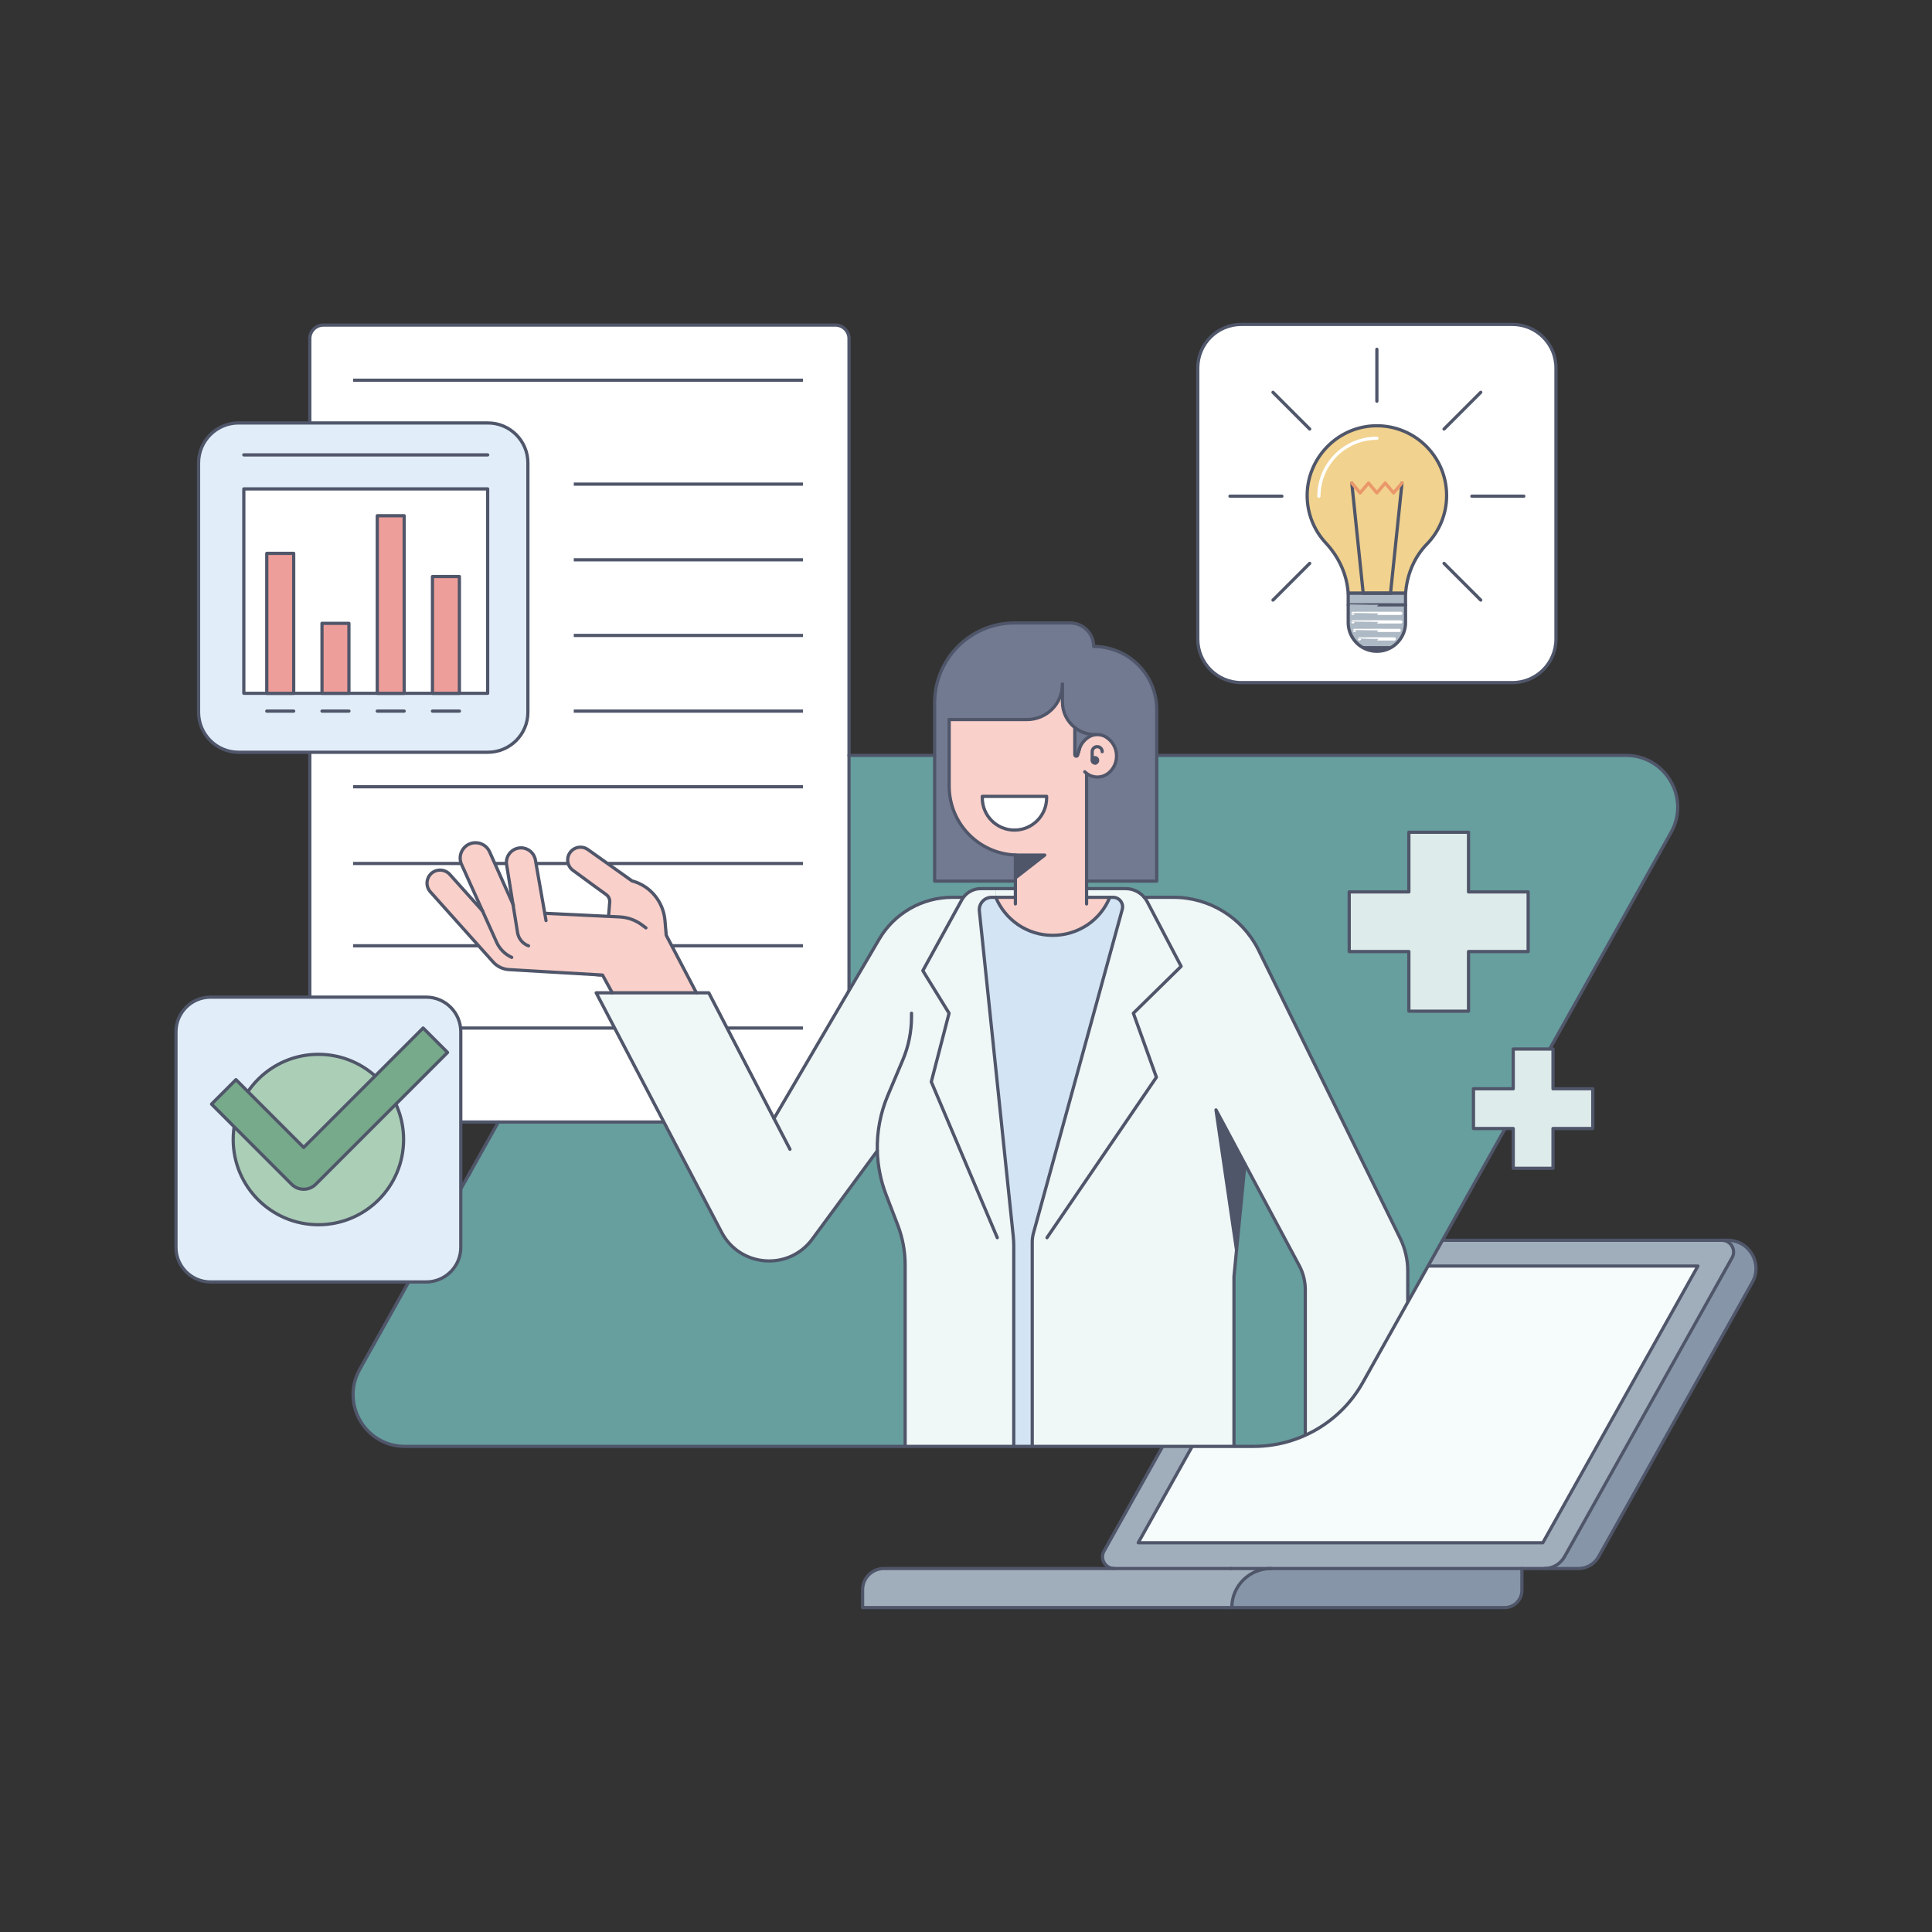 <?xml version="1.0" encoding="utf-8"?>
<!-- Generator: Adobe Illustrator 26.0.1, SVG Export Plug-In . SVG Version: 6.00 Build 0)  -->
<svg version="1.1" id="Layer_1" xmlns="http://www.w3.org/2000/svg" xmlns:xlink="http://www.w3.org/1999/xlink" x="0px" y="0px"
	 viewBox="0 0 600 600" style="enable-background:new 0 0 600 600;" xml:space="preserve">
<rect x="0" y="0" width="600" height="600" fill="#333333" stroke="none"/>
<style type="text/css">
	.st0{fill:#8696A8;}
	.st1{fill:#A0AEBC;}
	.st2{fill:#F6FBFC;}
	.st3{fill:none;stroke:#50566A;stroke-linecap:round;stroke-linejoin:round;stroke-miterlimit:10;}
	.st4{fill:#679E9E;}
	.st5{fill:#FFFFFF;stroke:#50566A;stroke-linecap:round;stroke-linejoin:round;stroke-miterlimit:10;}
	.st6{fill:none;stroke:#50566A;stroke-miterlimit:10;}
	.st7{clip-path:url(#SVGID_00000174602198156004638020000001858429853999974812_);}
	.st8{fill:#50566A;}
	.st9{fill:#D3E4F4;}
	.st10{fill:#F0F7F7;}
	.st11{fill:#FAD0CA;}
	.st12{fill:#727A91;}
	.st13{fill:#FFFFFF;}
	.st14{fill:#DDEBEA;stroke:#50566A;stroke-linecap:round;stroke-linejoin:round;stroke-miterlimit:10;}
	.st15{fill:#E1EEF9;stroke:#50566A;stroke-linecap:round;stroke-linejoin:round;stroke-miterlimit:10;}
	.st16{fill:#ABCEB6;stroke:#50566A;stroke-linecap:round;stroke-linejoin:round;stroke-miterlimit:10;}
	.st17{fill:#77AA8A;stroke:#50566A;stroke-linecap:round;stroke-linejoin:round;stroke-miterlimit:10;}
	.st18{fill:#EE9E9A;stroke:#50566A;stroke-linecap:round;stroke-linejoin:round;stroke-miterlimit:10;}
	.st19{fill:#F1D28E;stroke:#50566A;stroke-linecap:round;stroke-linejoin:round;stroke-miterlimit:10;}
	.st20{fill:#ADB9C4;stroke:#50566A;stroke-linecap:round;stroke-linejoin:round;stroke-miterlimit:10;}
	.st21{fill:none;stroke:#FFFFFF;stroke-linecap:round;stroke-linejoin:round;stroke-miterlimit:10;}
	.st22{fill:none;stroke:#EA986A;stroke-linecap:round;stroke-linejoin:round;stroke-miterlimit:10;}
</style>
<g>
	<g>
		<g id="XMLID_00000101810179227490907200000001023707579459303064_">
			<g>
				<path class="st0" d="M536.57,385.18c6.69,0,10.91,7.21,7.64,13.05l-47.76,85.22c-1.27,2.26-3.66,3.67-6.26,3.67h-10.56
					c2.59,0,4.98-1.41,6.25-3.67l52.03-92.84c1.36-2.43-0.4-5.43-3.18-5.43H536.57z"/>
				<path class="st1" d="M534.73,385.18c2.78,0,4.54,3,3.18,5.43l-52.03,92.84c-1.27,2.26-3.66,3.67-6.25,3.67h-6.99h-77.95h-12.41
					h-36.23c-2.79,0-4.54-3-3.18-5.43l52.03-92.84c1.27-2.26,3.66-3.67,6.25-3.67H534.73z M479.14,479.12l48.16-85.94H401.64
					l-48.16,85.94H479.14z"/>
				<polygon class="st2" points="527.3,393.18 479.14,479.12 353.48,479.12 401.64,393.18 				"/>
				<path class="st0" d="M472.64,487.12v6.76c0,2.97-2.4,5.37-5.37,5.37h-84.72c0-6.7,5.44-12.13,12.14-12.13H472.64z"/>
				<path class="st1" d="M382.28,487.12h12.41c-6.7,0-12.14,5.43-12.14,12.13h-0.27H267.89v-5.53c0-3.65,2.95-6.6,6.6-6.6h71.56
					H382.28z"/>
			</g>
			<g>
				<path class="st3" d="M472.64,487.12h6.99c2.59,0,4.98-1.41,6.25-3.67l52.03-92.84c1.36-2.43-0.4-5.43-3.18-5.43H401.15
					c-2.59,0-4.98,1.41-6.25,3.67l-52.03,92.84c-1.36,2.43,0.39,5.43,3.18,5.43"/>
				<line class="st3" x1="382.28" y1="487.12" x2="394.69" y2="487.12"/>
				<polygon class="st3" points="353.48,479.12 401.64,393.18 527.3,393.18 479.14,479.12 				"/>
				<path class="st3" d="M479.63,487.12h10.56c2.6,0,4.99-1.41,6.26-3.67l47.76-85.22c3.27-5.84-0.95-13.05-7.64-13.05h-1.84"/>
				<path class="st3" d="M382.55,499.25h84.72c2.97,0,5.37-2.4,5.37-5.37v-6.76h-77.95C387.99,487.12,382.55,492.55,382.55,499.25z"
					/>
				<path class="st3" d="M382.28,487.12h-36.23h-71.56c-3.65,0-6.6,2.95-6.6,6.6v5.53h114.39"/>
			</g>
		</g>
	</g>
	<path class="st4" d="M111.73,425.25l95.72-170.8c6.87-12.26,19.83-19.86,33.89-19.86h263.6c12.29,0,20.03,13.22,14.03,23.94
		l-95.72,170.8c-6.87,12.26-19.83,19.86-33.89,19.86h-263.6C113.47,449.19,105.72,435.97,111.73,425.25z"/>
	<g>
		<path class="st5" d="M259.46,348.45H100.42c-2.33,0-4.21-1.89-4.21-4.21V105.17c0-2.33,1.89-4.21,4.21-4.21h159.04
			c2.33,0,4.21,1.89,4.21,4.21v239.07C263.67,346.56,261.78,348.45,259.46,348.45z"/>
		<line class="st6" x1="109.65" y1="118.08" x2="249.38" y2="118.08"/>
		<line class="st6" x1="178.19" y1="150.35" x2="249.38" y2="150.35"/>
		<line class="st6" x1="178.19" y1="173.85" x2="249.38" y2="173.85"/>
		<line class="st6" x1="178.19" y1="197.34" x2="249.38" y2="197.34"/>
		<line class="st6" x1="178.19" y1="220.84" x2="249.38" y2="220.84"/>
		<line class="st6" x1="109.65" y1="244.34" x2="249.38" y2="244.34"/>
		<line class="st6" x1="109.65" y1="268.16" x2="249.38" y2="268.16"/>
		<line class="st6" x1="109.65" y1="293.72" x2="249.38" y2="293.72"/>
		<line class="st6" x1="109.65" y1="319.27" x2="249.38" y2="319.27"/>
	</g>
	<path class="st5" d="M469.7,211.99h-84.2c-7.47,0-13.52-6.05-13.52-13.52v-84.2c0-7.47,6.05-13.52,13.52-13.52h84.2
		c7.47,0,13.52,6.05,13.52,13.52v84.2C483.22,205.93,477.17,211.99,469.7,211.99z"/>
	<line class="st5" x1="185.36" y1="302.7" x2="194.3" y2="303.27"/>
	<g>
		<defs>
			<path id="SVGID_1_" d="M521.04,189.34H109.65V431.7l0.07-0.03c-0.81,8.94,6.13,17.52,16.03,17.52h263.6
				c14.06,0,27.02-7.59,33.89-19.86l95.72-170.8c1.89-3.38,2.42-7,1.87-10.39l0.21-0.09V189.34z"/>
		</defs>
		<clipPath id="SVGID_00000078007322140460495080000001984812431102249147_">
			<use xlink:href="#SVGID_1_"  style="overflow:visible;"/>
		</clipPath>
		<g style="clip-path:url(#SVGID_00000078007322140460495080000001984812431102249147_);">
			<g id="XMLID_00000138533294033422389960000015169354486985949600_">
				<g>
					<polygon class="st8" points="377.64,344.69 386.63,361.51 384.02,388.23 					"/>
					<path class="st9" d="M345.67,278.67c1.95,0,3.37,1.86,2.86,3.74l-27.59,100.58c-0.25,0.92-0.37,1.87-0.37,2.82v86.47h-5.74
						v-85.26c0-1.04-0.05-2.09-0.16-3.12l-10.52-100.99c-0.23-2.27,1.55-4.24,3.83-4.24h1.27c2.87,6.93,9.7,11.81,17.67,11.81
						c8.03,0,14.9-4.8,17.73-11.81H345.67z"/>
					<path class="st10" d="M342.41,278.67h-4.96v-2.7h12.11c2.27,0,4.38,1.01,5.8,2.7h9.08c11.11,0,21.28,6.24,26.3,16.16
						l44.08,89.7c1.56,3.18,2.37,6.68,2.37,10.22v77.53h-31.82v-71.74c0-2.6-0.64-5.16-1.86-7.46l-16.88-31.57l-8.99-16.82
						l6.38,43.54l-0.8,8.23v75.82h-62.65v-86.47c0-0.95,0.12-1.9,0.37-2.82l27.59-100.58c0.51-1.88-0.91-3.74-2.86-3.74h-1.02
						H342.41z"/>
					<path class="st8" d="M340.89,236.14c0,0.4-0.28,0.74-0.66,0.83c-0.53-0.03-0.96-0.43-1.03-0.95c0.06-0.42,0.41-0.74,0.84-0.74
						C340.51,235.28,340.89,235.67,340.89,236.14z"/>
					<path class="st8" d="M340.23,236.97c-0.06,0.01-0.12,0.02-0.19,0.02c-0.47,0-0.85-0.39-0.85-0.85c0-0.04,0-0.08,0.01-0.12
						C339.27,236.54,339.7,236.94,340.23,236.97z"/>
					<path class="st11" d="M340.23,236.97c0.38-0.09,0.66-0.43,0.66-0.83c0-0.47-0.38-0.86-0.85-0.86c-0.43,0-0.78,0.32-0.84,0.74
						c-0.01,0.04-0.01,0.08-0.01,0.12c0,0.46,0.38,0.85,0.85,0.85C340.11,236.99,340.17,236.98,340.23,236.97z M337.45,278.67h4.96
						h2.24c-2.83,7.01-9.7,11.81-17.73,11.81c-7.97,0-14.8-4.88-17.67-11.81h2.42h3.67v-2.7v-2.34v-0.98l9.11-7.1h-8.29
						c-0.28,0-0.55-0.01-0.82-0.02c-11.43-0.43-20.56-9.84-20.56-21.37v-20.7h24.18c6.07,0,10.99-4.92,10.99-10.99v5.55
						c0,3.22,1.51,6.09,3.85,7.93l-0.01,0.01v8.43c0,0.52,0.74,0.63,0.89,0.12l0.29-1.03l0.35-1.22c0.56-1.44,1.59-2.64,2.89-3.42
						c0.58-0.34,1.21-0.56,1.86-0.66c1.13-0.15,2.31,0.06,3.31,0.66c2.02,1.2,3.37,3.41,3.37,5.94c0,1.91-0.78,3.65-2.05,4.9
						c-1.96,1.95-4.91,2.16-7.08,0.62l-0.17,0.23v33.1v2.34V278.67z M325.04,247.8v-0.48h-19.98v0.48c0,5.52,4.47,9.99,9.99,9.99
						C320.56,257.79,325.04,253.32,325.04,247.8z"/>
					<path class="st12" d="M338.21,228.84c-1.3,0.78-2.33,1.98-2.89,3.42c-0.15,0.39-0.27,0.8-0.35,1.22l-0.29,1.03
						c-0.15,0.51-0.89,0.4-0.89-0.12v-8.43l0.01-0.01c1.72,1.37,3.9,2.18,6.26,2.18l0.01,0.05
						C339.42,228.28,338.79,228.5,338.21,228.84z"/>
					<path class="st13" d="M325.04,247.32v0.48c0,5.52-4.48,9.99-9.99,9.99c-5.52,0-9.99-4.47-9.99-9.99v-0.48H325.04z"/>
					<path class="st8" d="M324.45,265.55l-9.11,7.1v-7.1v-0.02c0.27,0.01,0.54,0.02,0.82,0.02H324.45z"/>
					<path class="st12" d="M340.06,228.13c-2.36,0-4.54-0.81-6.26-2.18c-2.34-1.84-3.85-4.71-3.85-7.93v-5.55
						c0,6.07-4.92,10.99-10.99,10.99h-24.18v20.7c0,11.53,9.13,20.94,20.56,21.37v0.02v7.1v0.98h-25.08v-55.34
						c0-13.71,11.11-24.83,24.82-24.83h17.26c4.04,0,7.31,3.28,7.31,7.31c5.4,0,10.3,2.19,13.84,5.74
						c3.55,3.54,5.74,8.44,5.74,13.85v53.27h-21.78v-33.1l0.17-0.23c2.17,1.54,5.12,1.33,7.08-0.62c1.27-1.25,2.05-2.99,2.05-4.9
						c0-2.53-1.35-4.74-3.37-5.94c-1-0.6-2.18-0.81-3.31-0.66L340.06,228.13z"/>
					<polygon class="st10" points="315.34,275.97 315.34,278.67 311.67,278.67 309.25,278.67 309.25,275.97 					"/>
					<path class="st10" d="M240.37,347.36l32.66-55.69c4.72-8.05,13.36-13,22.7-13h3.4l0.05,0.03c1.25-1.7,3.25-2.73,5.4-2.73h4.67
						v2.7h-1.27c-2.28,0-4.06,1.97-3.83,4.24l10.52,100.99c0.11,1.03,0.16,2.08,0.16,3.12v85.26H281.1v-79.43
						c0-4.22-0.77-8.4-2.28-12.34l-3.63-9.45c-1.7-4.41-2.6-9.04-2.73-13.68l-20.2,27.44c-7.3,9.91-22.44,8.76-28.16-2.13
						l-38.95-74.36h4.99h26.14h3.84L240.37,347.36z"/>
					<path class="st11" d="M189,284.59l0.02-0.4l0.33-4.01c0.07-0.94-0.35-1.85-1.13-2.39c-1-0.7-6.24-4.51-10.31-7.52
						c-1.84-1.36-2.15-3.99-0.69-5.74c0.78-0.94,1.92-1.43,3.06-1.43c0.8,0,1.6,0.24,2.3,0.74l13.69,9.73
						c0.08,0.02,0.15,0.04,0.23,0.06c5.58,1.58,9.54,6.52,10.02,12.29l0.38,4.52l9.38,17.89h-26.14l-3.02-5.52l-29.05-1.69
						c-1.9-0.11-3.67-0.96-4.94-2.38l-19.48-21.77c-1.85-2.06-1.12-5.33,1.42-6.43c0.52-0.22,1.06-0.32,1.59-0.32
						c1.13,0,2.24,0.47,3.03,1.34l10.15,11.33l-6.5-14.43c-0.3-0.65-0.43-1.32-0.43-1.97c0-2.51,2.01-4.76,4.76-4.77
						c1.89-0.01,3.61,1.1,4.38,2.82l7.26,16.29l-1.97-12.25c-0.46-2.76,1.67-5.27,4.47-5.27c1.1,0,2.12,0.4,2.91,1.06
						c0.79,0.67,1.36,1.6,1.55,2.69l2.92,16.64l0.33-0.06L189,284.59z"/>
				</g>
				<g>
					<path class="st3" d="M315.34,272.65l9.11-7.1h-8.29c-0.28,0-0.55-0.01-0.82-0.02c-11.43-0.43-20.56-9.84-20.56-21.37v-20.7"/>
					<polyline class="st3" points="337.45,240.53 337.45,273.63 337.45,275.97 337.45,278.67 337.45,280.72 					"/>
					<polyline class="st3" points="315.34,265.55 315.34,272.65 315.34,273.63 315.34,275.97 315.34,278.67 315.34,280.72 					"/>
					<path class="st3" d="M315.34,273.63h-25.08v-55.34c0-13.71,11.11-24.83,24.82-24.83h17.26c4.04,0,7.31,3.28,7.31,7.31
						c5.4,0,10.3,2.19,13.84,5.74c3.55,3.54,5.74,8.44,5.74,13.85v53.27h-21.78"/>
					<path class="st3" d="M329.95,212.47c0,6.07-4.92,10.99-10.99,10.99h-24.18"/>
					<path class="st3" d="M340.06,228.13c-2.36,0-4.54-0.81-6.26-2.18c-2.34-1.84-3.85-4.71-3.85-7.93v-5.55"/>
					<path class="st3" d="M334.96,233.55c0-0.02,0.01-0.05,0.01-0.07c0.08-0.42,0.2-0.83,0.35-1.22c0.56-1.44,1.59-2.64,2.89-3.42
						c0.58-0.34,1.21-0.56,1.86-0.66c1.13-0.15,2.31,0.06,3.31,0.66c2.02,1.2,3.37,3.41,3.37,5.94c0,1.91-0.78,3.65-2.05,4.9
						c-1.96,1.95-4.91,2.16-7.08,0.62c-0.26-0.18-0.51-0.39-0.74-0.62"/>
					<path class="st3" d="M333.79,225.96v8.43c0,0.52,0.74,0.63,0.89,0.12l0.29-1.03l0.35-1.22"/>
					<path class="st3" d="M315.34,275.97h-6.09h-4.67c-2.15,0-4.15,1.03-5.4,2.73c-0.18,0.24-0.34,0.49-0.48,0.75l-12.11,22
						l8.15,13.22l-5.52,21.3l20.49,48.4"/>
					<path class="st3" d="M314.83,472.28v-85.26c0-1.04-0.05-2.09-0.16-3.12l-10.52-100.99c-0.23-2.27,1.55-4.24,3.83-4.24h1.27"/>
					<path class="st3" d="M283.08,314.67v1.11c0,4.61-0.92,9.16-2.71,13.4l-4.67,11.05c-2.3,5.47-3.39,11.32-3.24,17.15
						c0.13,4.64,1.03,9.27,2.73,13.68l3.63,9.45c1.51,3.94,2.28,8.12,2.28,12.34v79.43h33.73h5.74h62.65h22.15h31.82v-77.53
						c0-3.54-0.81-7.04-2.37-10.22l-44.08-89.7c-5.02-9.92-15.19-16.16-26.3-16.16h-9.08h-0.02"/>
					<path class="st3" d="M337.45,275.97h12.11c2.27,0,4.38,1.01,5.8,2.7c0.35,0.41,0.65,0.86,0.91,1.35l10.54,20.08l-14.83,14.57
						l7.15,19.88l-33.98,49.82"/>
					<path class="st3" d="M344.65,278.67h1.02c1.95,0,3.37,1.86,2.86,3.74l-27.59,100.58c-0.25,0.92-0.37,1.87-0.37,2.82v86.47"/>
					<path class="st3" d="M299.13,278.67h-3.4c-9.34,0-17.98,4.95-22.7,13l-32.66,55.69v0.01"/>
					<path class="st3" d="M405.37,472.28v-71.74c0-2.6-0.64-5.16-1.86-7.46l-16.88-31.57l-8.99-16.82l6.38,43.54"/>
					<polyline class="st3" points="383.22,472.28 383.22,396.46 384.02,388.23 386.63,361.51 					"/>
					<path class="st3" d="M337.45,278.67h4.96h2.24c-2.83,7.01-9.7,11.81-17.73,11.81c-7.97,0-14.8-4.88-17.67-11.81h2.42h3.67"/>
					<path class="st3" d="M272.47,357.37l-0.01,0.01l-20.2,27.44c-7.3,9.91-22.44,8.76-28.16-2.13l-38.95-74.36h4.99h26.14h3.84
						l20.25,39.03l4.96,9.55"/>
					<path class="st3" d="M189.02,284.19l0.33-4.01c0.07-0.94-0.35-1.85-1.13-2.39c-1-0.7-6.24-4.51-10.31-7.52
						c-1.84-1.36-2.15-3.99-0.69-5.74c0.78-0.94,1.92-1.43,3.06-1.43c0.8,0,1.6,0.24,2.3,0.74l13.69,9.73
						c0.08,0.02,0.15,0.04,0.23,0.06c5.58,1.58,9.54,6.52,10.02,12.29l0.38,4.52l9.38,17.89"/>
					<path class="st3" d="M200.6,288.16l-1.22-0.91c-2.01-1.5-4.42-2.37-6.92-2.49l-3.46-0.17l-19.48-0.95"/>
					<path class="st3" d="M164.14,293.74c-1.78-0.64-3.08-2.19-3.4-4.06l-1.43-8.85l-1.97-12.25c-0.46-2.76,1.67-5.27,4.47-5.27
						c1.1,0,2.12,0.4,2.91,1.06c0.79,0.67,1.36,1.6,1.55,2.69l2.92,16.64l0.38,2.19"/>
					<path class="st3" d="M149.85,282.9l4.4,9.77c0.94,2.06,2.6,3.72,4.67,4.65"/>
					<path class="st3" d="M159.43,281.09l-0.12-0.26l-7.26-16.29c-0.77-1.72-2.49-2.83-4.38-2.82c-2.75,0.01-4.76,2.26-4.76,4.77
						c0,0.65,0.13,1.32,0.43,1.97l6.5,14.43"/>
					<path class="st3" d="M190.14,308.33l-3.02-5.52l-29.05-1.69c-1.9-0.11-3.67-0.96-4.94-2.38l-19.48-21.77
						c-1.85-2.06-1.12-5.33,1.42-6.43c0.52-0.22,1.06-0.32,1.59-0.32c1.13,0,2.24,0.47,3.03,1.34l10.15,11.33l0.01,0.01"/>
					<path class="st3" d="M315.05,257.79c-5.52,0-9.99-4.47-9.99-9.99v-0.48h19.98v0.48C325.04,253.32,320.56,257.79,315.05,257.79z
						"/>
					<path class="st3" d="M342.3,233.44c0-0.86-0.69-1.56-1.55-1.56c-0.87,0-1.56,0.7-1.56,1.56v2.43c0,0.05,0,0.1,0.01,0.15
						c0.07,0.52,0.5,0.92,1.03,0.95c0.02,0,0.03,0,0.05,0"/>
					<path class="st3" d="M340.23,236.97c-0.06,0.01-0.12,0.02-0.19,0.02c-0.47,0-0.85-0.39-0.85-0.85c0-0.04,0-0.08,0.01-0.12
						c0.06-0.42,0.41-0.74,0.84-0.74c0.47,0,0.85,0.39,0.85,0.86C340.89,236.54,340.61,236.88,340.23,236.97z"/>
				</g>
			</g>
		</g>
	</g>
	<line class="st3" x1="263.67" y1="234.59" x2="290.26" y2="234.59"/>
	<line class="st3" x1="145.46" y1="365.06" x2="154.77" y2="348.45"/>
	<path class="st3" d="M359.24,234.59h145.69c12.29,0,20.03,13.22,14.03,23.94l-95.72,170.8c-6.87,12.26-19.83,19.86-33.89,19.86
		h-263.6c-12.29,0-20.03-13.22-14.03-23.94l34.5-61.57"/>
	<polygon class="st14" points="456.06,276.99 456.06,258.46 437.54,258.46 437.54,276.99 419.01,276.99 419.01,295.51 
		437.54,295.51 437.54,314.03 456.06,314.03 456.06,295.51 474.58,295.51 474.58,276.99 	"/>
	<path class="st15" d="M132.35,398.12H65.4c-5.94,0-10.75-4.81-10.75-10.75v-66.95c0-5.94,4.81-10.75,10.75-10.75h66.95
		c5.94,0,10.75,4.81,10.75,10.75v66.95C143.1,393.3,138.29,398.12,132.35,398.12z"/>
	<circle class="st16" cx="98.88" cy="353.89" r="26.46"/>
	<g>
		<path class="st17" d="M90.55,367.77l-24.86-24.88l7.59-7.59l21.03,21.05l37.09-37.09l7.59,7.59l-40.92,40.92
			C96,369.85,92.63,369.85,90.55,367.77z"/>
	</g>
	<g>
		<path class="st15" d="M151.51,233.62H74.1c-6.86,0-12.43-5.56-12.43-12.43v-77.41c0-6.86,5.56-12.43,12.43-12.43h77.41
			c6.86,0,12.43,5.56,12.43,12.43v77.41C163.94,228.06,158.37,233.62,151.51,233.62z"/>
		<g>
			<rect x="75.72" y="151.83" class="st5" width="75.73" height="63.48"/>
			<rect x="82.85" y="171.85" class="st18" width="8.36" height="43.47"/>
			<rect x="100" y="193.58" class="st18" width="8.36" height="21.73"/>
			<rect x="117.16" y="160.17" class="st18" width="8.36" height="55.15"/>
			<rect x="134.31" y="179.05" class="st18" width="8.36" height="36.27"/>
			<g>
				<line class="st5" x1="82.85" y1="220.84" x2="91.21" y2="220.84"/>
				<line class="st5" x1="100" y1="220.84" x2="108.37" y2="220.84"/>
				<line class="st5" x1="117.16" y1="220.84" x2="125.52" y2="220.84"/>
				<line class="st5" x1="134.31" y1="220.84" x2="142.68" y2="220.84"/>
			</g>
		</g>
		<line class="st5" x1="75.72" y1="141.27" x2="151.45" y2="141.27"/>
	</g>
	<g>
		<g>
			<path class="st19" d="M449.26,153.89c0-12.42-10.45-22.4-23.04-21.62c-11.24,0.7-20.18,10.18-20.27,21.43
				c-0.05,5.77,2.16,11.02,5.79,14.92c3.73,4.01,6.23,9.01,6.84,14.45l0.13,1.16h17.8l0.12-1.1c0.59-5.29,2.79-10.34,6.5-14.15
				C446.92,165.09,449.26,159.76,449.26,153.89z"/>
			<path class="st20" d="M436.5,184.24v9.12c0,1.97-0.64,3.8-1.74,5.28c-0.58,0.78-1.27,1.47-2.06,2.02c-1.44,1.01-3.2,1.6-5.1,1.6
				c-1.9,0-3.65-0.59-5.1-1.61c-0.43-0.29-0.83-0.63-1.19-1c-0.31-0.31-0.61-0.65-0.87-1.01c-1.1-1.48-1.74-3.31-1.74-5.28v-9.12
				H436.5z"/>
			<path class="st18" d="M418.7,187.84c0-0.03,17.8,0,17.8,0"/>
			<path class="st21" d="M420.16,190.49c0-0.03,14.87,0,14.87,0"/>
			<path class="st21" d="M420.16,193.14c0-0.03,14.87,0,14.87,0"/>
			<path class="st21" d="M420.66,195.78c0-0.03,13.89,0,13.89,0"/>
			<polyline class="st3" points="419.81,150.01 423.36,184.24 431.84,184.24 435.4,150.01 			"/>
			<polyline class="st22" points="419.81,150.01 422.4,153.08 425,150.01 427.59,153.08 430.19,150.01 432.79,153.08 435.4,150.01 
							"/>
			<path class="st21" d="M409.6,154.1c0-9.94,8.06-18,18-18"/>
			<path class="st8" d="M432.7,200.66c-1.44,1.01-3.2,1.6-5.1,1.6c-1.9,0-3.65-0.59-5.1-1.61
				C425.51,200.65,429.69,200.66,432.7,200.66z"/>
			<path class="st21" d="M422.2,198.43c0-0.03,10.8,0,10.8,0"/>
		</g>
		<g>
			<line class="st5" x1="381.98" y1="154.1" x2="398.1" y2="154.1"/>
			<line class="st5" x1="457.1" y1="154.1" x2="473.23" y2="154.1"/>
		</g>
		<g>
			<line class="st5" x1="459.86" y1="186.36" x2="448.46" y2="174.96"/>
			<line class="st5" x1="406.74" y1="133.24" x2="395.34" y2="121.84"/>
		</g>
		<g>
			<line class="st5" x1="395.34" y1="186.36" x2="406.74" y2="174.96"/>
			<line class="st5" x1="448.46" y1="133.24" x2="459.86" y2="121.84"/>
		</g>
		<g>
			<line class="st5" x1="427.6" y1="124.59" x2="427.6" y2="108.47"/>
		</g>
	</g>
	<polygon class="st14" points="482.3,338.13 482.3,325.78 469.95,325.78 469.95,338.13 457.6,338.13 457.6,350.47 469.95,350.47 
		469.95,362.82 482.3,362.82 482.3,350.47 494.65,350.47 494.65,338.13 	"/>
</g>
</svg>
